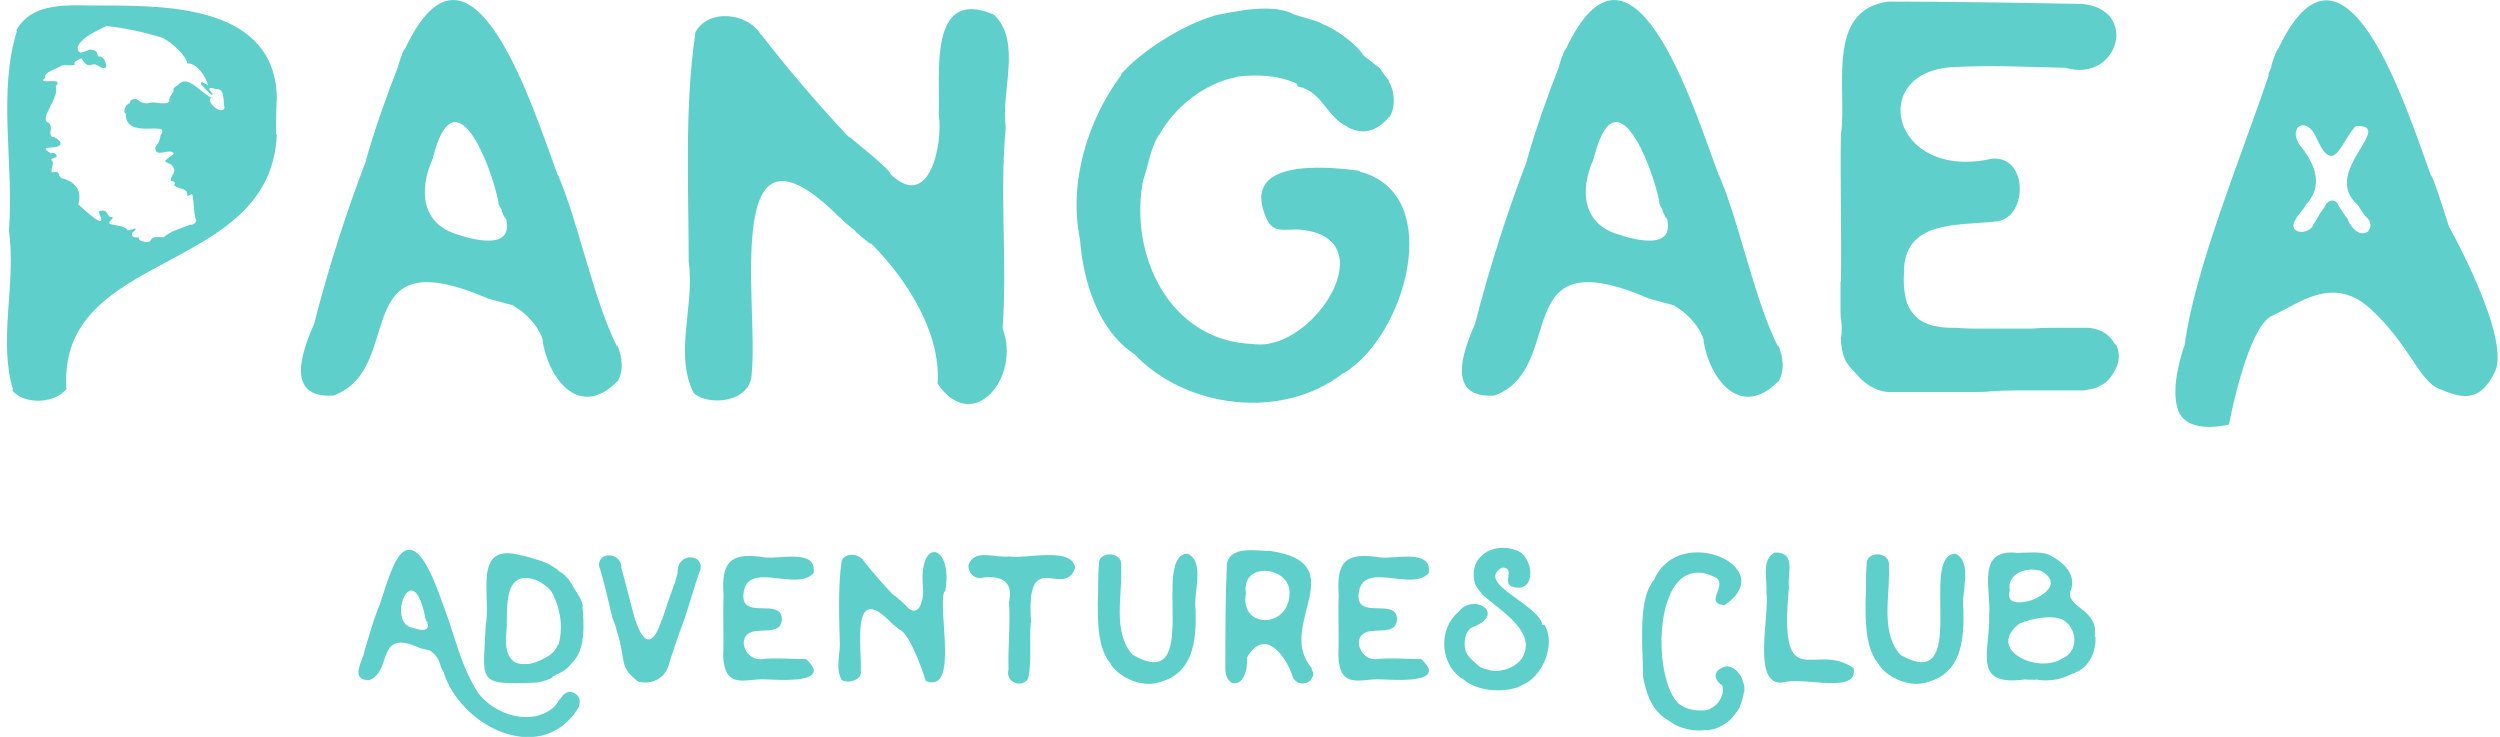 <svg width="95" height="28" viewBox="0 0 95 28" fill="none" xmlns="http://www.w3.org/2000/svg">
<g clip-path="url(#clip0_218_8299)">
<path d="M93.075 8.66C92.879 8.027 92.487 6.807 92.382 6.657V6.687C91.463 4.187 89.084 -3.51 86.553 1.897V1.867C86.463 2.003 86.342 2.394 86.297 2.545L86.327 2.485C86.327 2.56 86.222 2.711 86.192 2.861L86.222 2.831C85.137 6.039 83.405 10.211 83.014 13.118C83.014 13.118 82.411 14.73 82.788 15.634C83.164 16.537 84.701 16.131 84.701 16.131C84.701 16.131 85.393 12.395 86.357 11.989C87.306 11.582 88.647 10.392 90.108 11.763C91.569 13.118 91.93 14.474 92.683 14.775C93.436 15.076 94.189 15.408 94.807 14.127C95.425 12.847 93.09 8.66 93.09 8.66H93.075ZM90.017 8.765C89.746 9.021 89.415 8.735 89.294 8.494V8.524C89.309 8.524 89.219 8.359 89.219 8.359H89.234C89.099 8.178 88.963 7.967 88.828 7.756H88.843C88.737 7.56 88.496 7.591 88.391 7.756C88.346 7.816 88.315 7.952 88.225 7.967H88.27C88.12 8.118 88.044 8.374 87.894 8.539H87.909C87.713 8.976 86.885 8.871 87.231 8.344C87.291 8.193 87.532 7.967 87.623 7.786C88.27 7.078 88.014 6.325 87.487 5.633C86.824 4.879 87.653 4.277 88.059 5.316C88.707 6.702 88.963 5.361 89.52 4.789C91.087 4.729 88.15 6.551 89.596 7.786C89.671 7.907 89.791 8.103 89.882 8.208C90.032 8.329 90.168 8.585 90.002 8.75L90.017 8.765ZM3.833 0.21C2.734 0.225 1.198 -0.001 0.595 1.204L0.655 1.144C-0.098 3.479 0.535 6.265 0.339 8.75C0.625 10.784 -0.083 12.968 0.505 14.835L0.445 14.805C0.881 15.408 2.131 15.347 2.553 14.745L2.523 14.775C2.177 9.443 10.325 10.498 10.521 5.075L10.491 5.135C10.491 4.714 10.491 4.111 10.521 3.72C10.446 0.225 6.424 0.21 3.833 0.21ZM8.081 3.75C7.493 3.418 7.102 2.801 6.74 3.253C6.665 3.283 6.545 3.373 6.605 3.449C6.59 3.509 6.349 3.78 6.454 3.84C6.304 4.021 5.882 3.855 5.701 3.9C5.535 3.976 5.325 3.885 5.189 3.765C5.069 3.765 4.933 3.765 4.933 3.931C4.812 3.9 4.632 4.277 4.782 4.322C4.752 5.361 6.56 4.518 6.093 5.151C6.093 5.361 5.987 5.467 5.897 5.602C5.897 6.039 6.439 5.602 6.605 5.828C6.56 5.919 6.334 6.009 6.273 6.13C6.424 6.25 6.514 6.175 6.62 6.431C6.665 6.581 6.439 6.747 6.499 6.883C6.635 6.883 6.665 6.928 6.62 7.048C6.846 7.214 7.147 7.139 7.117 7.44C7.177 7.455 7.252 7.395 7.298 7.365C7.388 7.636 7.343 8.163 7.463 8.374C7.433 8.479 7.343 8.555 7.222 8.539C6.77 8.72 6.514 8.765 6.213 9.021C5.55 8.946 5.897 9.202 5.535 9.202C5.46 9.172 5.234 9.157 5.279 9.021C5.159 9.036 4.963 9.021 5.023 8.856C5.053 8.78 5.174 8.78 5.144 8.69C5.144 8.66 4.918 8.78 4.843 8.735C4.692 8.555 4.346 8.585 4.15 8.494C4.15 8.389 4.315 8.314 4.27 8.238C4.029 8.314 4.15 7.862 3.743 8.042C4.18 8.946 3.11 7.862 2.975 7.771C3.141 7.199 2.809 6.883 2.357 6.777C2.147 6.672 2.357 6.476 1.966 6.551C1.906 6.386 2.116 6.205 1.936 6.069C1.981 6.024 2.071 5.979 2.147 5.979C2.177 5.843 2.041 5.783 1.936 5.828C1.288 5.437 2.448 5.783 2.282 5.376C2.222 5.316 2.086 5.181 1.981 5.211C1.815 5.06 2.041 4.879 1.86 4.669C1.424 4.548 2.282 3.72 2.116 3.283C2.493 2.876 1.303 3.268 1.725 2.951C1.619 2.741 2.282 2.575 2.342 2.485C2.478 2.454 2.764 2.515 2.839 2.454C2.779 2.304 3.02 2.274 3.095 2.213C3.171 2.334 3.291 2.53 3.457 2.47C3.728 2.349 3.803 2.68 4.029 2.56C4.059 2.409 3.924 2.093 3.743 2.153C3.668 2.033 3.713 1.942 3.532 1.897C3.306 1.822 2.99 2.213 2.945 1.807C3.08 1.415 3.683 1.174 4.029 0.993C4.677 1.039 5.581 1.25 6.153 1.43C6.514 1.581 7.102 2.153 7.117 2.409C7.493 2.394 7.825 2.921 7.9 3.223C7.78 3.223 7.599 2.997 7.644 3.223C7.674 3.223 8.081 3.735 8.081 3.569C7.75 3.208 8.141 3.388 8.337 3.403C8.533 3.464 8.488 3.961 8.533 4.096C8.412 4.428 7.734 3.78 8.066 3.705L8.081 3.75ZM3.803 0.21C3.803 0.21 3.803 0.21 3.818 0.21H3.788H3.803ZM23.444 13.163C22.54 11.356 21.968 8.404 21.2 6.642V6.672C20.266 4.156 17.901 -3.525 15.371 1.897V1.867C15.28 2.003 15.16 2.394 15.115 2.545L15.145 2.485C14.693 3.629 14.226 4.955 13.895 6.13L13.925 6.069C13.157 8.057 12.464 10.241 11.937 12.305C11.47 13.359 10.822 15.152 12.675 15.031C15.491 13.977 13.111 9.021 18.504 11.326H18.474L19.528 11.612H19.498C19.935 11.853 20.492 12.38 20.642 12.983L20.612 12.922C20.853 14.444 22.043 15.935 23.459 14.489V14.519C23.73 14.037 23.625 13.525 23.459 13.118V13.148L23.444 13.163ZM14.994 2.861L15.024 2.831C15.024 2.846 15.024 2.861 14.994 2.861ZM17.464 8.946H17.525C16.034 8.6 15.883 7.274 16.44 6.039C17.269 2.665 18.669 6.28 18.941 7.681C18.91 7.786 19.046 7.892 19.061 7.982C19.061 8.057 19.197 8.298 19.212 8.329V8.238C19.558 9.473 18.187 9.157 17.48 8.946H17.464ZM37.768 0.557C35.252 -0.528 35.734 2.861 35.674 4.352C35.84 5.467 35.313 8.118 33.791 6.566L33.852 6.596C33.475 6.145 32.692 5.557 32.255 5.181L32.285 5.241C32.21 5.166 32.15 5.09 32.074 5.015C31.02 3.885 29.86 2.53 28.927 1.31V1.34C28.445 0.481 26.878 0.286 26.396 1.28L26.426 1.25C26.005 4.051 26.17 7.169 26.17 9.955C26.411 11.597 25.598 13.465 26.366 14.941C26.953 15.453 28.565 15.287 28.565 14.173C28.836 11.627 27.36 3.69 31.924 8.283V8.253C32.059 8.434 32.331 8.63 32.526 8.796H32.496C32.496 8.78 33.144 9.368 33.099 9.247C34.394 10.543 35.765 12.591 35.629 14.579C36.985 16.567 38.807 14.308 38.099 12.486C38.28 9.97 37.979 7.335 38.22 4.834C38.024 3.494 38.837 1.596 37.783 0.572L37.768 0.557ZM35.689 4.367V4.352V4.382V4.367ZM51.67 6.491C50.224 6.295 47.076 6.054 48.145 8.344C48.386 8.841 48.778 8.72 49.305 8.72C52.769 8.931 49.908 13.404 47.633 13.073C44.44 12.983 42.874 9.669 43.446 6.807V6.837C43.657 6.205 43.717 5.633 44.049 5.105V5.135C44.621 4.066 45.811 3.132 47.031 2.921H46.941C47.739 2.816 48.657 2.846 49.396 3.238L49.26 3.177C49.35 3.313 49.26 3.283 49.546 3.343H49.516C50.254 3.584 50.495 4.518 51.218 4.819H51.188C51.775 5.135 52.303 5.015 52.785 4.443V4.473C53.056 4.081 52.995 3.433 52.754 3.057L52.815 3.087C52.785 3.072 52.619 2.861 52.694 2.951C52.559 2.816 52.468 2.56 52.272 2.47L52.303 2.53C52.227 2.379 51.896 2.213 51.79 2.078C51.549 1.671 50.736 1.084 50.194 0.888H50.224C49.862 0.722 49.456 0.662 49.079 0.511H49.109C48.281 0.135 46.971 0.421 46.097 0.602H46.127C44.922 0.963 43.401 1.912 42.572 2.846L42.633 2.816C41.337 4.533 40.599 6.913 41.036 9.082V9.052C41.157 10.739 41.759 12.576 43.115 13.465C45.058 15.513 48.718 15.995 51.052 14.173L51.022 14.203C53.387 12.847 54.983 7.38 51.67 6.521V6.491ZM67.56 13.163C66.656 11.356 66.084 8.404 65.316 6.642V6.672C64.382 4.156 62.017 -3.525 59.487 1.897V1.867C59.397 2.003 59.276 2.394 59.231 2.545L59.261 2.485C58.809 3.629 58.342 4.955 58.011 6.13L58.041 6.069C57.273 8.057 56.58 10.241 56.053 12.305C55.586 13.359 54.938 15.152 56.791 15.031C59.608 13.977 57.228 9.021 62.62 11.326H62.59L63.644 11.612H63.614C64.051 11.853 64.608 12.38 64.759 12.983L64.728 12.922C64.969 14.444 66.159 15.935 67.575 14.489V14.519C67.846 14.037 67.741 13.525 67.575 13.118V13.148L67.56 13.163ZM59.095 2.861L59.126 2.831C59.126 2.846 59.126 2.861 59.095 2.861ZM61.581 8.946H61.641C60.15 8.6 59.999 7.274 60.556 6.039C61.385 2.665 62.785 6.28 63.057 7.681C63.026 7.786 63.162 7.892 63.177 7.982C63.177 8.057 63.313 8.298 63.328 8.329V8.238C63.674 9.473 62.304 9.157 61.596 8.946H61.581Z" fill="#5ECFCA"/>
<path d="M80.392 13.119C80.242 12.848 80.061 12.682 79.865 12.592C79.669 12.502 79.489 12.457 79.338 12.457H78.51C78.314 12.457 78.103 12.457 77.877 12.457C77.636 12.457 77.41 12.472 77.199 12.487C76.988 12.487 76.793 12.487 76.612 12.487H75.106C74.97 12.487 74.714 12.487 74.307 12.457C74.097 12.457 73.871 12.457 73.645 12.411C73.404 12.381 73.193 12.306 72.997 12.185C72.801 12.065 72.635 11.869 72.515 11.628C72.394 11.387 72.319 10.875 72.349 10.423C72.304 8.345 74.383 8.586 75.784 8.42C77.049 8.39 77.124 5.95 75.723 6.025C71.837 6.914 70.933 2.666 74.277 2.546C75.784 2.47 77.019 2.546 78.495 2.576C80.468 3.163 81.311 0.377 79.142 0.151C76.778 0.106 74.112 0.061 71.747 0.061C69.337 0.392 70.211 3.434 69.954 5.106C69.924 6.944 69.985 8.842 69.954 10.709H69.939C69.939 10.815 69.939 11.176 69.939 11.477C69.939 11.477 69.939 11.508 69.939 11.523C69.939 11.688 69.939 11.824 69.939 11.884C69.939 12.065 69.985 12.276 69.985 12.426C69.985 12.577 69.985 12.728 69.954 12.833C69.954 13.119 70 13.39 70.105 13.646C70.211 13.902 70.467 14.128 70.632 14.309C70.798 14.505 70.994 14.64 71.205 14.746C71.415 14.851 71.611 14.896 71.807 14.896H75.03C75.241 14.896 75.467 14.896 75.663 14.866C75.934 14.851 76.235 14.836 76.582 14.836H78.811C78.856 14.836 78.886 14.836 78.931 14.836C78.977 14.836 79.007 14.836 79.052 14.836H79.187C79.263 14.821 79.338 14.806 79.413 14.791C79.489 14.791 79.549 14.761 79.609 14.746C79.684 14.731 79.745 14.701 79.805 14.655C80.031 14.565 80.227 14.354 80.392 14.023C80.558 13.707 80.558 13.375 80.392 13.059V13.119Z" fill="#5ECFCA"/>
<path d="M21.848 26.358C22.104 26.494 22.059 26.825 21.908 27.006C20.462 29.114 17.465 27.563 16.847 25.515C16.772 25.424 16.727 25.259 16.697 25.153C16.606 24.927 16.425 24.762 16.32 24.716L15.959 24.626C14.257 23.843 14.934 25.515 14.031 25.846C13.262 25.846 13.805 25.093 13.85 24.731C13.97 24.355 14.242 23.361 14.467 22.894H14.452C14.633 22.397 14.693 22.096 14.949 21.508C15.748 19.776 16.531 22.126 16.877 23.09C17.299 24.189 17.51 25.334 18.188 26.358C18.805 27.141 20.116 27.593 20.974 26.93C21.275 26.72 21.381 26.117 21.848 26.343V26.358ZM16.245 23.707V23.617C16.23 23.617 16.23 23.647 16.23 23.647C16.23 23.647 16.169 23.541 16.184 23.526C16.184 23.511 16.139 23.496 16.154 23.436C15.672 21.041 14.648 23.692 15.688 23.858H15.672C15.853 23.903 16.305 24.069 16.26 23.722L16.245 23.707Z" fill="#5ECFCA"/>
<path d="M22.134 23.044C22.194 23.737 22.255 24.686 21.742 25.183C21.562 25.409 21.441 25.499 21.11 25.649H21.14C21.095 25.665 21.02 25.695 20.974 25.725H21.02C20.854 25.845 20.613 25.89 20.402 25.936H20.417C18.052 26.041 18.369 25.921 18.459 23.737C18.67 22.682 17.932 20.589 19.784 21.101C20.04 21.131 20.297 21.252 20.568 21.312C20.673 21.372 20.809 21.387 21.02 21.538C21.125 21.598 21.2 21.658 21.261 21.718C21.456 21.824 21.652 22.035 21.758 22.261C21.893 22.502 22.119 22.758 22.149 23.044H22.134ZM21.215 24.52C21.396 23.917 21.336 23.179 20.959 22.486C20.824 22.336 20.824 22.306 20.492 22.095L20.357 22.035C19.031 21.598 19.317 23.3 19.242 24.053C19.167 24.58 19.287 25.107 19.694 25.213C19.86 25.243 20.025 25.243 20.206 25.213H20.176C20.432 25.168 20.884 24.927 20.959 24.836C21.065 24.761 21.17 24.595 21.2 24.49L21.215 24.52ZM20.191 25.258H20.176C20.176 25.273 20.191 25.258 20.191 25.258Z" fill="#5ECFCA"/>
<path d="M26.607 21.672C26.366 22.29 26.125 23.284 25.824 24.022C25.779 24.143 25.568 24.775 25.433 25.182C25.327 25.724 24.83 26.04 24.258 25.905C23.49 25.332 23.806 25.107 23.444 23.992C23.444 23.992 23.384 23.721 23.279 23.51C23.128 22.892 22.947 22.034 22.767 21.522C22.706 20.934 23.58 20.995 23.61 21.522C23.61 21.522 23.61 21.552 23.61 21.567C23.685 21.838 23.926 22.772 24.002 23.058C24.198 23.887 24.634 25.076 25.131 23.6C25.131 23.57 25.162 23.525 25.162 23.54C25.207 23.39 25.523 22.456 25.643 22.154V22.184C25.674 22.049 25.704 21.913 25.749 21.778C25.749 21.758 25.749 21.753 25.749 21.763C25.704 20.965 26.833 21.01 26.592 21.733L26.607 21.672Z" fill="#5ECFCA"/>
<path d="M30.613 25.031C31.713 26.01 29.574 25.829 29.047 25.814C28.354 25.784 27.541 26.221 27.48 24.941C27.511 24.173 27.465 23.389 27.495 22.621C27.405 21.401 27.721 20.995 28.926 21.16C29.484 21.311 31.065 20.784 30.915 21.778C30.267 22.516 28.339 21.236 28.249 22.606C28.188 23.555 29.68 22.712 29.71 23.51C29.71 24.037 29.167 23.932 28.776 23.977C27.902 24.022 28.264 25.122 28.942 25.046C29.469 24.986 30.086 25.046 30.598 25.046L30.613 25.031Z" fill="#5ECFCA"/>
<path d="M35.886 22.47C35.615 23.163 36.458 26.386 35.178 25.874C34.967 25.181 34.515 24.067 34.199 23.931C34.214 23.961 34.003 23.78 34.003 23.78C33.928 23.72 33.837 23.645 33.807 23.6C32.331 22.139 32.753 24.594 32.708 25.483C32.798 25.889 32.09 25.995 31.97 25.814C31.729 25.332 31.954 24.82 31.909 24.308C31.894 23.615 31.834 22.304 31.985 21.295C32.15 20.964 32.678 21.054 32.828 21.325C33.16 21.747 33.566 22.214 33.943 22.606C33.988 22.606 34.41 22.982 34.47 23.058H34.455C34.967 23.555 35.117 22.681 35.072 22.32C34.892 20.346 36.247 20.678 35.916 22.485L35.886 22.47Z" fill="#5ECFCA"/>
<path d="M39.169 23.675C39.108 24.323 39.214 25.227 39.063 25.799C38.792 26.176 38.19 25.904 38.325 25.438C38.295 24.594 38.401 23.721 38.34 22.877C38.491 22.244 38.22 21.853 37.376 21.943C37.06 22.049 36.774 21.778 36.804 21.461C37.045 20.829 37.828 21.22 38.355 21.145C38.988 21.25 40.75 20.753 40.856 21.582C40.404 22.802 38.958 20.678 39.184 23.69L39.169 23.675Z" fill="#5ECFCA"/>
<path d="M41.714 22.969C41.744 22.487 41.714 21.884 41.759 21.433C41.729 20.921 42.693 20.936 42.602 21.523C42.663 22.607 42.256 24.008 43.039 24.882C45.735 26.433 43.702 21.071 45.133 21.041C45.811 21.357 45.329 22.577 45.434 23.165C45.464 24.355 45.359 25.635 43.958 25.951C43.325 26.117 42.437 25.695 42.181 25.183C42.105 25.108 42.045 25.002 42 24.897C41.729 24.37 41.714 23.587 41.714 22.954V22.969Z" fill="#5ECFCA"/>
<path d="M49.832 25.378C49.862 25.499 49.952 25.604 49.877 25.725V25.695C49.801 26.056 49.259 26.056 49.124 25.725C48.913 25.017 48.099 23.782 47.392 24.971C47.437 26.222 46.533 26.222 46.563 25.363C46.563 24.083 46.563 22.667 46.623 21.402C46.789 20.709 47.798 20.95 48.265 20.935C51.504 21.417 48.461 23.782 49.832 25.363V25.378ZM49.003 22.547C49.048 21.522 47.151 21.296 47.346 22.547C47.09 23.902 48.988 23.902 49.003 22.547Z" fill="#5ECFCA"/>
<path d="M53.989 25.031C55.089 26.01 52.95 25.829 52.423 25.814C51.73 25.784 50.917 26.221 50.856 24.941C50.887 24.173 50.841 23.389 50.871 22.621C50.781 21.401 51.097 20.995 52.302 21.16C52.86 21.311 54.441 20.784 54.291 21.778C53.643 22.516 51.715 21.236 51.625 22.606C51.564 23.555 53.056 22.712 53.086 23.51C53.086 24.037 52.543 23.932 52.152 23.977C51.278 24.022 51.64 25.122 52.317 25.046C52.845 24.986 53.462 25.046 53.974 25.046L53.989 25.031Z" fill="#5ECFCA"/>
<path d="M58.689 23.736C59.156 24.535 58.569 25.755 57.846 26.026C57.816 26.041 57.755 26.086 57.68 26.116C57.032 26.327 56.129 26.267 55.587 25.8C54.758 25.318 54.608 23.947 55.406 23.27C55.963 22.516 57.198 23.27 56.084 23.782C55.963 23.827 55.873 23.857 55.797 23.962C55.662 24.113 55.617 24.489 55.692 24.73C55.752 24.956 56.053 25.167 56.204 25.318C56.294 25.393 56.445 25.423 56.566 25.453H56.55C56.942 25.574 57.545 25.423 57.831 25.017C58.448 24.023 57.002 23.194 56.325 22.592H56.34C56.249 22.501 56.069 22.26 56.053 22.185C55.767 21.146 56.731 20.588 57.605 20.905C58.283 21.101 58.418 22.547 57.514 22.305C57.017 22.2 57.635 21.567 57.078 21.567C56.038 22.17 58.478 22.953 58.614 23.752L58.689 23.736Z" fill="#5ECFCA"/>
<path d="M66.264 26.281C66.264 26.492 66.159 26.703 66.099 26.899C65.828 27.321 65.662 27.456 65.391 27.592C65.255 27.682 64.984 27.757 64.773 27.742H64.819C64.367 27.803 63.885 27.697 63.508 27.456H63.523C62.981 27.14 62.65 26.794 62.439 25.739C62.439 24.881 62.243 22.983 62.725 22.23V22.26C62.755 22.124 62.815 22.079 62.891 21.989L62.861 22.019C63.809 19.85 67.68 21.567 65.526 22.998C64.743 22.923 65.632 22.29 65.225 21.959C62.785 20.693 62.71 25.905 63.84 26.778C64.126 26.974 64.457 27.019 64.849 26.989H64.834C64.924 26.974 64.984 26.944 65.044 26.899C65.105 26.884 65.18 26.794 65.225 26.763C65.376 26.628 65.557 26.266 65.436 26.04C65.21 25.905 65.059 25.588 65.376 25.408C65.466 25.348 65.587 25.302 65.707 25.332C65.963 25.378 66.204 25.694 66.234 25.92C66.295 26.025 66.295 26.176 66.279 26.311L66.264 26.281Z" fill="#5ECFCA"/>
<path d="M70.436 25.379C70.647 26.404 68.539 25.711 67.816 25.922C66.52 26.193 67.258 23.376 67.123 22.517C67.168 22.066 66.912 21.252 67.439 20.996C68.283 20.981 67.906 21.795 67.981 22.307C67.575 26.569 68.975 24.325 70.436 25.394V25.379Z" fill="#5ECFCA"/>
<path d="M70.889 22.969C70.919 22.487 70.889 21.884 70.934 21.433C70.904 20.921 71.868 20.936 71.777 21.523C71.838 22.607 71.431 24.008 72.214 24.882C74.91 26.433 72.877 21.071 74.308 21.041C74.986 21.357 74.504 22.577 74.609 23.165C74.639 24.355 74.534 25.635 73.133 25.951C72.5 26.117 71.612 25.695 71.356 25.183C71.28 25.108 71.22 25.002 71.175 24.897C70.904 24.37 70.889 23.587 70.889 22.954V22.969Z" fill="#5ECFCA"/>
<path d="M79.625 24.202C79.67 24.715 79.384 25.392 78.842 25.558H78.887C78.827 25.588 78.706 25.603 78.646 25.648C78.254 25.844 77.757 25.904 77.336 25.814L77.366 25.844C77.26 25.814 77.019 25.844 76.974 25.814C74.896 26.115 75.634 24.745 75.588 23.374C75.679 22.455 75.061 20.828 76.658 21.009C77.049 21.009 77.546 20.934 77.923 21.1H77.893C78.42 21.356 78.932 21.853 78.676 22.47C78.51 23.088 79.776 23.163 79.595 24.187L79.625 24.202ZM78.556 23.69C78.239 23.268 77.185 23.509 76.748 23.69C75.453 24.669 77.381 25.603 78.33 25.046H78.3C78.917 24.85 78.977 24.097 78.556 23.675V23.69ZM76.372 22.44C76.146 23.178 77.321 22.802 77.381 22.726C77.998 22.425 78.179 22.003 77.486 21.657L77.516 21.687C77.004 21.536 76.251 21.793 76.372 22.44Z" fill="#5ECFCA"/>
</g>
<defs>
<clipPath id="clip0_218_8299">
<rect width="94.634" height="28" fill="white" transform="translate(0.265)"/>
</clipPath>
</defs>
</svg>
